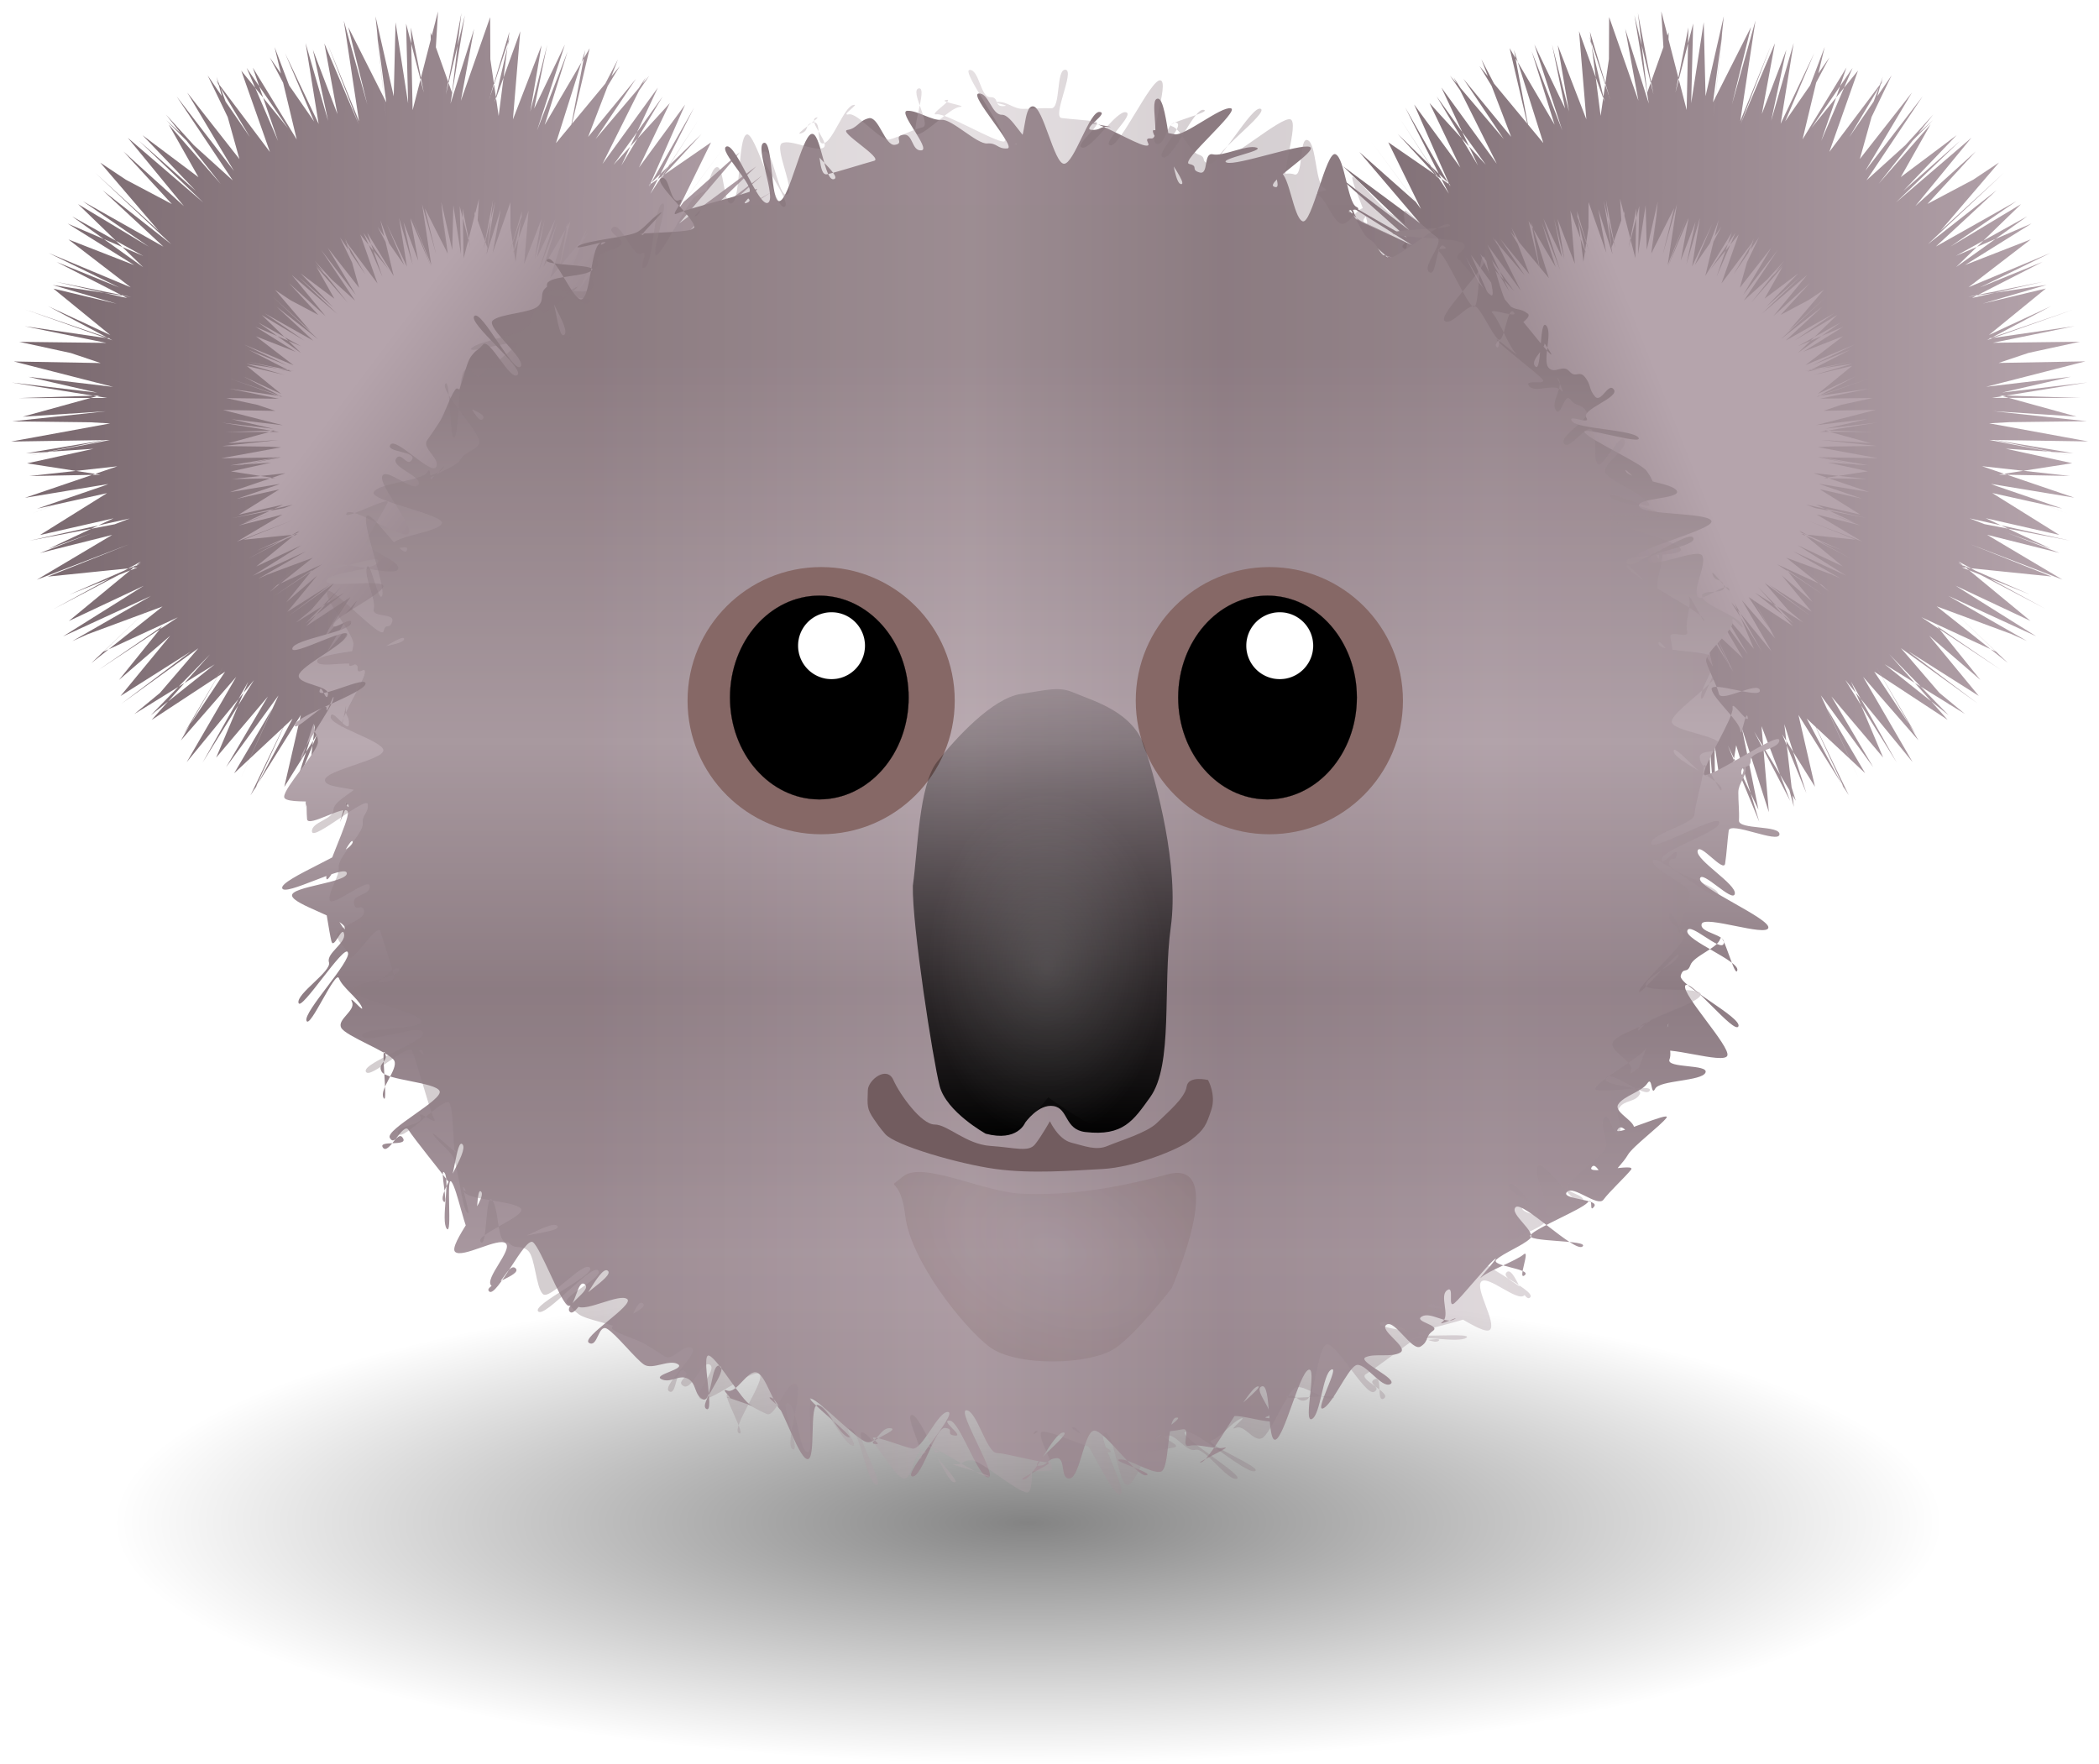 <svg xmlns="http://www.w3.org/2000/svg" viewBox="0 0 373.29 313.64"><defs><filter id="h" color-interpolation-filters="sRGB"><feGaussianBlur stdDeviation=".583"/></filter><filter id="d" color-interpolation-filters="sRGB"><feGaussianBlur stdDeviation=".583"/></filter><filter id="b" color-interpolation-filters="sRGB"><feGaussianBlur stdDeviation=".583"/></filter><filter id="l" color-interpolation-filters="sRGB"><feGaussianBlur stdDeviation=".563"/></filter><filter id="j" color-interpolation-filters="sRGB"><feGaussianBlur stdDeviation=".563"/></filter><filter id="n" color-interpolation-filters="sRGB"><feGaussianBlur stdDeviation=".577"/></filter><filter id="f" color-interpolation-filters="sRGB"><feGaussianBlur stdDeviation=".583"/></filter><linearGradient id="m" y2="-509.86" gradientUnits="userSpaceOnUse" x2="1808.4" gradientTransform="translate(-1935.5 287.65) scale(1.523)" y1="-448.93" x1="1809"><stop offset="0"/><stop offset="1" stop-opacity="0"/></linearGradient><linearGradient id="c" y2="115.57" gradientUnits="userSpaceOnUse" x2="350.61" y1="115.97" x1="452.57"><stop offset="0" stop-color="#b5a4ac"/><stop offset="1" stop-color="#79686e"/></linearGradient><linearGradient id="e" y2="139.6" gradientUnits="userSpaceOnUse" x2="432.81" y1="98.384" x1="377.1"><stop offset="0" stop-color="#b5a4ac"/><stop offset="1" stop-color="#79686e"/></linearGradient><linearGradient id="g" y2="111.9" gradientUnits="userSpaceOnUse" x2="450.64" y1="111.9" x1="351.34"><stop offset="0" stop-color="#b5a4ac"/><stop offset="1" stop-color="#79686e"/></linearGradient><linearGradient id="i" y2="132.84" gradientUnits="userSpaceOnUse" x2="446.68" y1="110.54" x1="388.98"><stop offset="0" stop-color="#b5a4ac"/><stop offset="1" stop-color="#79686e"/></linearGradient><linearGradient id="k" y2="112.01" gradientUnits="userSpaceOnUse" x2="456.34" y1="112.01" x1="346.7"><stop offset="0" stop-color="#8c7b81"/><stop offset=".203" stop-color="#8b7a80"/><stop offset=".462" stop-color="#b9aab1"/><stop offset=".628" stop-color="#8d7c83"/><stop offset=".804" stop-color="#a7969e" stop-opacity=".992"/><stop offset="1" stop-color="#96858c"/></linearGradient><radialGradient id="a" gradientUnits="userSpaceOnUse" cy="37.75" cx="-6" gradientTransform="matrix(1 0 0 .268 0 27.638)" r="14"><stop offset="0"/><stop offset="1" stop-opacity="0"/></radialGradient><radialGradient id="o" gradientUnits="userSpaceOnUse" cy="-344.22" cx="1312.5" gradientTransform="matrix(.376 -.786 1.229 .588 748.84 856.99)" r="27.008"><stop offset="0" stop-color="#998890" stop-opacity=".996"/><stop offset="1" stop-color="#654641"/></radialGradient><radialGradient id="p" gradientUnits="userSpaceOnUse" cy="-427.24" cx="818.52" gradientTransform="matrix(1 0 0 1.449 0 192.01)" r="21.17"><stop offset="0" stop-color="#fff"/><stop offset="1" stop-color="#fff" stop-opacity="0"/></radialGradient></defs><path d="M8 37.75c0 2.071-6.268 3.75-14 3.75s-14-1.679-14-3.75S-13.732 34-6 34s14 1.679 14 3.75z" transform="matrix(11.615 0 0 11.443 252.56 -161.25)" opacity=".485" fill-rule="evenodd" color="#000" fill="url(#a)"/><path d="M439.96 142.38l-8.907-4.36 7.083 7.278-7.159-7.816 5.85 6.503-6.983-4.081 6.462 5.447-7.797-6.15 6.428 9.08-6.865-6.599 7.948 6.97-9.74-7.839 7.457 7.598-5.688-5.459 4.38 7.96-7.802-7.717 7.195 9.023-6.872-7.295 5.617 6.933-7.1-7.363 5.806 8.16-6.31-8.56 4.117 8.804-4.712-8.588 4.28 8.765-6.76-5.707 6.075 8.108-6.688-7.519 6.286 6.292-5.486-5.998 2.012 7.121-2.454-7.426 2.89 10.346-4.276-9.167 3.442 8.834-5.592-10.602 3.191 9.314-4.174-7.1 2.33 7.96-2.883-8.847 2.615 9.726-4.94-9.327 1.995 10.233-3.123-9.32 1.472 11.084-2.868-9.544 2.53 9.668-3.747-9.452 1.842 9.81-3.005-12.173 3.808 12.575-2.806-9.485.973 7.217-4.236-8.644 2.616 11.535-3.551-12.093 2.918 10.206-1.516-9.452-1.56 9.844-.345-8.78-1.576 9.336-.809-8.893.067 7.632.526-9.5-.665 10.489-2.756-9.161.673 10.21.241-11.371-3.641 11.162 1.738-11.27-1.513 11.2.256-10.84-.724 9.304.115-9.135-1.255 8.861-1.367-8.71-2.8 9.49 3.804-9.457-3.698 7.93 1.996-10.054-3.257 10.375.89-10.65-3.464 9.244 4.344-8.552-5.027 8.542 2.91-9.51-2.677 10.27 1.154-10.242-2.669 8.548 2.923-7.29-3.963 6.494 1.998-8.894-6.089 9.946 4.748-10.092-4.296 9.469 4.64-8.872-7.072 6.762 4.617-8.01-3.824 8.658 4.573-10.285-6.342 8.888 5.058-8.747-6.256 7.56 3.882-9.397-5.521 10.003 6.215-10.203-8.138 10.154 5.991-10.557-6.696 7.869 5.075-9.018-4.718 8.203 4.99-7.69-8.886 5.97 7.07-8.126-7.183 7.552 7.746-6.311-9.734 6.162 8.212-6.93-6.376 5.819 5.913-7.035-9.348 6.896 8.442-6.502-8.506 5.513 6.004-7.455-6.191 5.466 5.23-6.635-7.73 5.41 9.628-6.526-8.997 4.254 6.482-6.328-7.956 7.738 8.623-7.008-9.78 3.707 9.937-4.5-11.078 5.08 9.516-5.586-10.637 5.003 9.764-6.267-9.068 4.365 8.72-7.36-10.502 5.847 10.544-5.648-8.71 3.903 8.26-3.374-10.86 1.136 9.827-3.997-11.147 4.38 9.118-5.546-8.754 2.246 10.873-4.276-12.157 2.749 10.67-2.1-8.357 3.111 7.882-3.783-8.903 2.07 8.12-5.186-8.477 1.926 8.706-3.053-9.417 3.689 9.34-3.691-10.084 1.705 11.18-3.897-10.65 1.206 8.617-.165-8.888-1.409 8.031-1.798-8.172.56 9.992-1.724-9.468 1.986 9.64-1.908-11.965.188 11.99-2.244-10.347-.592 8.617.46-10.1-.125 11.316-1.244-10.057.67 9.305-2.627-9.877.325 10.78-.018-11.548-1.908 10.347 1.253-8.326-1.957 10.257 1.244-12.014-3.147 10.501.195-7.526-2.584 8.687 2.407-11-2.447 10.515.129-9.885-2.061 10.408 1.543-10.292-3.606 10.512 3.804-7.774-4.219 7.526 3.574-6.889-5.751 7.65 1.869-7.74-2.316 9.513 1.483-9.1-1.878 8.608 2.016-8.55-4.48 7.614 3.176-8.553-4.27 9.916 4.242-7.537-5.925 7.95 3.171-8.047-5.137 9.149 4.007-8.608-4.89 8.597 6.278-7.878-7.803 8.552 5.262-7.975-5.619 9.75 5.622-7.355-6.979 8.301 6.672-9.191-8.822 7.68 7.181-7.075-8.452 8.746 5.964-7.083-4.628 6.998 3.791-5.85-6.503 7.308 6.76-6.786-8.456 9.14 8.016-7.772-7.637 6.868 6.197-6.45-6.892 6.762 5.189-3.606-6.533 6.294 7.368-6.624-8.59 7.07 7.945-7.038-7.246 8.056 7.457-6.8-10.404 6.94 9.224-5.647-9.69 6.31 8.23-2.776-10.175 3.21 8.913-4.28-9.095 5.123 7.646-4.113-7.04 6.524 8.866-3.465-10.058 5.644 7.116-4.991-7.452 3.795 9.035-3.05-9.072 5.31 8.887-2.679-11.436 3.19 8.598-3.768-7.31 5.359 7.921-3.514-8.452 4.063 8.751-1.579-10.007 2.727 9.632-1.837-8.786 2.961 7.946-1.58-8.745 4.16 10.014-3.713-9.829 3.747 9.452-1.843-12.46 2.848 10.396-2.306-9.592 4.602 9.324-1.132-8.665 1.097 10.58-1.274-12.577 2.207 9.898.22-9.161 1.52 10.039-.242-9.868 2.144 8.546-1.564-8.062.207 10.222 3.072-12.216-.686 11.764-.21-9.163 2.595 7.456 1.129-9.856-1.882 10.074 2.3-9.792-1.738 10.94 2.854-9.263-1.597 8.902 3.542-10.349.049 10.437-.547-8.885 1.53 10.672 1.296-10.412-2.463 8.417 2.518-7.835-1.836 8.121 3.096-8.77-.886 10.908 3.46-9.172-1.364 8.222 2.05-8.285-1.571 7.883 3.712-7.902-3.37 10.62 3.692-9.763-2.765 9.067 5.44-9.477-2.442 10.68 1.916-10.454-3.552 11.516 7.716-9.522-4.476 7.525 4.254-8.366-3.6 9.59 5.783-7.186-4.89 7.462 6.501-7.843-5.22 7.774 4.778-7.555-5.22 10.695 6.7-9.439-4.415 9.64 4.998-8.55-5.945 8.458 6.807-7.633-3.734 7.978 5.59-7.797-4.381 10.185 5.462-9.812-5.288 10.67 5.843-9.16-4.604 7.284 4.954-5.526-6.413 6.366 7.558-5.328-3.956 8.25 6.208-8.602-5.624 7.777 6.869-6.224-7.346 8.825 9.331-7.07-8.046 7.938 8.747-6.809-8.434 7.693 9.602-5.655-10.224 6.611 9.9-4.808-7.587 3.748 7.564-3.66-7.116 6.362 8.096-5.337-6.537 5.915 7.822-4.031-9.767 3.361 8.91-2.504-5.744 4.123 9.028-2.935-10.547 5.72 10.348-5.181-8.257 3.63 7.718-3.097-9.667 5.371 10.989-2.847-9.121 2.968 10.095-1.297-9.075 4.702 8.573-4.656-10.065 3.678 10.57-.767-10.253 2.97 11.435-2.2-10.493 3.785 10.853-3.907-11.243 3.659 11.79.36-11.55 1.604 12.455-1.222-10.73 1.38 10.648-1.206-11.438 1.941 11.707-.295-10.85 3.503 8.336-2.236-7.174 2.997 9.466-1.583-9.637 1.835 8.982-.116-9.008 1.842 10.508-1.012-11.92 3.15 10.26.84-11.154.3 9.896.605-9.466-1.727 11.222 1.211-9.145 1.13 9.91.868-10.187.122 9.805 2.54-10.099-.456 8.27.194-9.896 1.053 10.061 2.71-9.88-3.243 9.057 1.836-9.75-.154 10.622 2.091-11.307.103 11.03.585-11.09.592 10.148 2.31-9.9-1.665 10.028 4.147-10.79-3.573 10.881 4.35-9.835-4.893 9.1 5.187-10.085-2.011 7.208 3.2-7.771-1.643 8.713 2.996-9.919-4.83 10.355 7.2-10.769-4.116 9.228 4.711-10.329-3.911 8.61 5.148-8.757-4.345 7.876 6.886-8.392-6.536 7.814 7.553-7.215-6.815 7.963 6.825-10.705-5.698 9.793 7.165-8.285-5.781z" transform="matrix(1.47 0 0 1.437 -513.05 -85.33)" filter="url(#b)" fill="url(#c)"/><path d="M439.96 142.38l-8.907-4.36 7.083 7.278-7.159-7.816 5.85 6.503-6.983-4.081 6.462 5.447-7.797-6.15 6.428 9.08-6.865-6.599 7.948 6.97-9.74-7.839 7.457 7.598-5.688-5.459 4.38 7.96-7.802-7.717 7.195 9.023-6.872-7.295 5.617 6.933-7.1-7.363 5.806 8.16-6.31-8.56 4.117 8.804-4.712-8.588 4.28 8.765-6.76-5.707 6.075 8.108-6.688-7.519 6.286 6.292-5.486-5.998 2.012 7.121-2.454-7.426 2.89 10.346-4.276-9.167 3.442 8.834-5.592-10.602 3.191 9.314-4.174-7.1 2.33 7.96-2.883-8.847 2.615 9.726-4.94-9.327 1.995 10.233-3.123-9.32 1.472 11.084-2.868-9.544 2.53 9.668-3.747-9.452 1.842 9.81-3.005-12.173 3.808 12.575-2.806-9.485.973 7.217-4.236-8.644 2.616 11.535-3.551-12.093 2.918 10.206-1.516-9.452-1.56 9.844-.345-8.78-1.576 9.336-.809-8.893.067 7.632.526-9.5-.665 10.489-2.756-9.161.673 10.21.241-11.371-3.641 11.162 1.738-11.27-1.513 11.2.256-10.84-.724 9.304.115-9.135-1.255 8.861-1.367-8.71-2.8 9.49 3.804-9.457-3.698 7.93 1.996-10.054-3.257 10.375.89-10.65-3.464 9.244 4.344-8.552-5.027 8.542 2.91-9.51-2.677 10.27 1.154-10.242-2.669 8.548 2.923-7.29-3.963 6.494 1.998-8.894-6.089 9.946 4.748-10.092-4.296 9.469 4.64-8.872-7.072 6.762 4.617-8.01-3.824 8.658 4.573-10.285-6.342 8.888 5.058-8.747-6.256 7.56 3.882-9.397-5.521 10.003 6.215-10.203-8.138 10.154 5.991-10.557-6.696 7.869 5.075-9.018-4.718 8.203 4.99-7.69-8.886 5.97 7.07-8.126-7.183 7.552 7.746-6.311-9.734 6.162 8.212-6.93-6.376 5.819 5.913-7.035-9.348 6.896 8.442-6.502-8.506 5.513 6.004-7.455-6.191 5.466 5.23-6.635-7.73 5.41 9.628-6.526-8.997 4.254 6.482-6.328-7.956 7.738 8.623-7.008-9.78 3.707 9.937-4.5-11.078 5.08 9.516-5.586-10.637 5.003 9.764-6.267-9.068 4.365 8.72-7.36-10.502 5.847 10.544-5.648-8.71 3.903 8.26-3.374-10.86 1.136 9.827-3.997-11.147 4.38 9.118-5.546-8.754 2.246 10.873-4.276-12.157 2.749 10.67-2.1-8.357 3.111 7.882-3.783-8.903 2.07 8.12-5.186-8.477 1.926 8.706-3.053-9.417 3.689 9.34-3.691-10.084 1.705 11.18-3.897-10.65 1.206 8.617-.165-8.888-1.409 8.031-1.798-8.172.56 9.992-1.724-9.468 1.986 9.64-1.908-11.965.188 11.99-2.244-10.347-.592 8.617.46-10.1-.125 11.316-1.244-10.057.67 9.305-2.627-9.877.325 10.78-.018-11.548-1.908 10.347 1.253-8.326-1.957 10.257 1.244-12.014-3.147 10.501.195-7.526-2.584 8.687 2.407-11-2.447 10.515.129-9.885-2.061 10.408 1.543-10.292-3.606 10.512 3.804-7.774-4.219 7.526 3.574-6.889-5.751 7.65 1.869-7.74-2.316 9.513 1.483-9.1-1.878 8.608 2.016-8.55-4.48 7.614 3.176-8.553-4.27 9.916 4.242-7.537-5.925 7.95 3.171-8.047-5.137 9.149 4.007-8.608-4.89 8.597 6.278-7.878-7.803 8.552 5.262-7.975-5.619 9.75 5.622-7.355-6.979 8.301 6.672-9.191-8.822 7.68 7.181-7.075-8.452 8.746 5.964-7.083-4.628 6.998 3.791-5.85-6.503 7.308 6.76-6.786-8.456 9.14 8.016-7.772-7.637 6.868 6.197-6.45-6.892 6.762 5.189-3.606-6.533 6.294 7.368-6.624-8.59 7.07 7.945-7.038-7.246 8.056 7.457-6.8-10.404 6.94 9.224-5.647-9.69 6.31 8.23-2.776-10.175 3.21 8.913-4.28-9.095 5.123 7.646-4.113-7.04 6.524 8.866-3.465-10.058 5.644 7.116-4.991-7.452 3.795 9.035-3.05-9.072 5.31 8.887-2.679-11.436 3.19 8.598-3.768-7.31 5.359 7.921-3.514-8.452 4.063 8.751-1.579-10.007 2.727 9.632-1.837-8.786 2.961 7.946-1.58-8.745 4.16 10.014-3.713-9.829 3.747 9.452-1.843-12.46 2.848 10.396-2.306-9.592 4.602 9.324-1.132-8.665 1.097 10.58-1.274-12.577 2.207 9.898.22-9.161 1.52 10.039-.242-9.868 2.144 8.546-1.564-8.062.207 10.222 3.072-12.216-.686 11.764-.21-9.163 2.595 7.456 1.129-9.856-1.882 10.074 2.3-9.792-1.738 10.94 2.854-9.263-1.597 8.902 3.542-10.349.049 10.437-.547-8.885 1.53 10.672 1.296-10.412-2.463 8.417 2.518-7.835-1.836 8.121 3.096-8.77-.886 10.908 3.46-9.172-1.364 8.222 2.05-8.285-1.571 7.883 3.712-7.902-3.37 10.62 3.692-9.763-2.765 9.067 5.44-9.477-2.442 10.68 1.916-10.454-3.552 11.516 7.716-9.522-4.476 7.525 4.254-8.366-3.6 9.59 5.783-7.186-4.89 7.462 6.501-7.843-5.22 7.774 4.778-7.555-5.22 10.695 6.7-9.439-4.415 9.64 4.998-8.55-5.945 8.458 6.807-7.633-3.734 7.978 5.59-7.797-4.381 10.185 5.462-9.812-5.288 10.67 5.843-9.16-4.604 7.284 4.954-5.526-6.413 6.366 7.558-5.328-3.956 8.25 6.208-8.602-5.624 7.777 6.869-6.224-7.346 8.825 9.331-7.07-8.046 7.938 8.747-6.809-8.434 7.693 9.602-5.655-10.224 6.611 9.9-4.808-7.587 3.748 7.564-3.66-7.116 6.362 8.096-5.337-6.537 5.915 7.822-4.031-9.767 3.361 8.91-2.504-5.744 4.123 9.028-2.935-10.547 5.72 10.348-5.181-8.257 3.63 7.718-3.097-9.667 5.371 10.989-2.847-9.121 2.968 10.095-1.297-9.075 4.702 8.573-4.656-10.065 3.678 10.57-.767-10.253 2.97 11.435-2.2-10.493 3.785 10.853-3.907-11.243 3.659 11.79.36-11.55 1.604 12.455-1.222-10.73 1.38 10.648-1.206-11.438 1.941 11.707-.295-10.85 3.503 8.336-2.236-7.174 2.997 9.466-1.583-9.637 1.835 8.982-.116-9.008 1.842 10.508-1.012-11.92 3.15 10.26.84-11.154.3 9.896.605-9.466-1.727 11.222 1.211-9.145 1.13 9.91.868-10.187.122 9.805 2.54-10.099-.456 8.27.194-9.896 1.053 10.061 2.71-9.88-3.243 9.057 1.836-9.75-.154 10.622 2.091-11.307.103 11.03.585-11.09.592 10.148 2.31-9.9-1.665 10.028 4.147-10.79-3.573 10.881 4.35-9.835-4.893 9.1 5.187-10.085-2.011 7.208 3.2-7.771-1.643 8.713 2.996-9.919-4.83 10.355 7.2-10.769-4.116 9.228 4.711-10.329-3.911 8.61 5.148-8.757-4.345 7.876 6.886-8.392-6.536 7.814 7.553-7.215-6.815 7.963 6.825-10.705-5.698 9.793 7.165-8.285-5.781z" transform="matrix(.887 0 0 .867 -271.4 -17.36)" filter="url(#d)" fill="url(#e)"/><path d="M439.96 142.38l-8.907-4.36 7.083 7.278-7.159-7.816 5.85 6.503-6.983-4.081 6.462 5.447-7.797-6.15 6.428 9.08-6.865-6.599 7.948 6.97-9.74-7.839 7.457 7.598-5.688-5.459 4.38 7.96-7.802-7.717 7.195 9.023-6.872-7.295 5.617 6.933-7.1-7.363 5.806 8.16-6.31-8.56 4.117 8.804-4.712-8.588 4.28 8.765-6.76-5.707 6.075 8.108-6.688-7.519 6.286 6.292-5.486-5.998 2.012 7.121-2.454-7.426 2.89 10.346-4.276-9.167 3.442 8.834-5.592-10.602 3.191 9.314-4.174-7.1 2.33 7.96-2.883-8.847 2.615 9.726-4.94-9.327 1.995 10.233-3.123-9.32 1.472 11.084-2.868-9.544 2.53 9.668-3.747-9.452 1.842 9.81-3.005-12.173 3.808 12.575-2.806-9.485.973 7.217-4.236-8.644 2.616 11.535-3.551-12.093 2.918 10.206-1.516-9.452-1.56 9.844-.345-8.78-1.576 9.336-.809-8.893.067 7.632.526-9.5-.665 10.489-2.756-9.161.673 10.21.241-11.371-3.641 11.162 1.738-11.27-1.513 11.2.256-10.84-.724 9.304.115-9.135-1.255 8.861-1.367-8.71-2.8 9.49 3.804-9.457-3.698 7.93 1.996-10.054-3.257 10.375.89-10.65-3.464 9.244 4.344-8.552-5.027 8.542 2.91-9.51-2.677 10.27 1.154-10.242-2.669 8.548 2.923-7.29-3.963 6.494 1.998-8.894-6.089 9.946 4.748-10.092-4.296 9.469 4.64-8.872-7.072 6.762 4.617-8.01-3.824 8.658 4.573-10.285-6.342 8.888 5.058-8.747-6.256 7.56 3.882-9.397-5.521 10.003 6.215-10.203-8.138 10.154 5.991-10.557-6.696 7.869 5.075-9.018-4.718 8.203 4.99-7.69-8.886 5.97 7.07-8.126-7.183 7.552 7.746-6.311-9.734 6.162 8.212-6.93-6.376 5.819 5.913-7.035-9.348 6.896 8.442-6.502-8.506 5.513 6.004-7.455-6.191 5.466 5.23-6.635-7.73 5.41 9.628-6.526-8.997 4.254 6.482-6.328-7.956 7.738 8.623-7.008-9.78 3.707 9.937-4.5-11.078 5.08 9.516-5.586-10.637 5.003 9.764-6.267-9.068 4.365 8.72-7.36-10.502 5.847 10.544-5.648-8.71 3.903 8.26-3.374-10.86 1.136 9.827-3.997-11.147 4.38 9.118-5.546-8.754 2.246 10.873-4.276-12.157 2.749 10.67-2.1-8.357 3.111 7.882-3.783-8.903 2.07 8.12-5.186-8.477 1.926 8.706-3.053-9.417 3.689 9.34-3.691-10.084 1.705 11.18-3.897-10.65 1.206 8.617-.165-8.888-1.409 8.031-1.798-8.172.56 9.992-1.724-9.468 1.986 9.64-1.908-11.965.188 11.99-2.244-10.347-.592 8.617.46-10.1-.125 11.316-1.244-10.057.67 9.305-2.627-9.877.325 10.78-.018-11.548-1.908 10.347 1.253-8.326-1.957 10.257 1.244-12.014-3.147 10.501.195-7.526-2.584 8.687 2.407-11-2.447 10.515.129-9.885-2.061 10.408 1.543-10.292-3.606 10.512 3.804-7.774-4.219 7.526 3.574-6.889-5.751 7.65 1.869-7.74-2.316 9.513 1.483-9.1-1.878 8.608 2.016-8.55-4.48 7.614 3.176-8.553-4.27 9.916 4.242-7.537-5.925 7.95 3.171-8.047-5.137 9.149 4.007-8.608-4.89 8.597 6.278-7.878-7.803 8.552 5.262-7.975-5.619 9.75 5.622-7.355-6.979 8.301 6.672-9.191-8.822 7.68 7.181-7.075-8.452 8.746 5.964-7.083-4.628 6.998 3.791-5.85-6.503 7.308 6.76-6.786-8.456 9.14 8.016-7.772-7.637 6.868 6.197-6.45-6.892 6.762 5.189-3.606-6.533 6.294 7.368-6.624-8.59 7.07 7.945-7.038-7.246 8.056 7.457-6.8-10.404 6.94 9.224-5.647-9.69 6.31 8.23-2.776-10.175 3.21 8.913-4.28-9.095 5.123 7.646-4.113-7.04 6.524 8.866-3.465-10.058 5.644 7.116-4.991-7.452 3.795 9.035-3.05-9.072 5.31 8.887-2.679-11.436 3.19 8.598-3.768-7.31 5.359 7.921-3.514-8.452 4.063 8.751-1.579-10.007 2.727 9.632-1.837-8.786 2.961 7.946-1.58-8.745 4.16 10.014-3.713-9.829 3.747 9.452-1.843-12.46 2.848 10.396-2.306-9.592 4.602 9.324-1.132-8.665 1.097 10.58-1.274-12.577 2.207 9.898.22-9.161 1.52 10.039-.242-9.868 2.144 8.546-1.564-8.062.207 10.222 3.072-12.216-.686 11.764-.21-9.163 2.595 7.456 1.129-9.856-1.882 10.074 2.3-9.792-1.738 10.94 2.854-9.263-1.597 8.902 3.542-10.349.049 10.437-.547-8.885 1.53 10.672 1.296-10.412-2.463 8.417 2.518-7.835-1.836 8.121 3.096-8.77-.886 10.908 3.46-9.172-1.364 8.222 2.05-8.285-1.571 7.883 3.712-7.902-3.37 10.62 3.692-9.763-2.765 9.067 5.44-9.477-2.442 10.68 1.916-10.454-3.552 11.516 7.716-9.522-4.476 7.525 4.254-8.366-3.6 9.59 5.783-7.186-4.89 7.462 6.501-7.843-5.22 7.774 4.778-7.555-5.22 10.695 6.7-9.439-4.415 9.64 4.998-8.55-5.945 8.458 6.807-7.633-3.734 7.978 5.59-7.797-4.381 10.185 5.462-9.812-5.288 10.67 5.843-9.16-4.604 7.284 4.954-5.526-6.413 6.366 7.558-5.328-3.956 8.25 6.208-8.602-5.624 7.777 6.869-6.224-7.346 8.825 9.331-7.07-8.046 7.938 8.747-6.809-8.434 7.693 9.602-5.655-10.224 6.611 9.9-4.808-7.587 3.748 7.564-3.66-7.116 6.362 8.096-5.337-6.537 5.915 7.822-4.031-9.767 3.361 8.91-2.504-5.744 4.123 9.028-2.935-10.547 5.72 10.348-5.181-8.257 3.63 7.718-3.097-9.667 5.371 10.989-2.847-9.121 2.968 10.095-1.297-9.075 4.702 8.573-4.656-10.065 3.678 10.57-.767-10.253 2.97 11.435-2.2-10.493 3.785 10.853-3.907-11.243 3.659 11.79.36-11.55 1.604 12.455-1.222-10.73 1.38 10.648-1.206-11.438 1.941 11.707-.295-10.85 3.503 8.336-2.236-7.174 2.997 9.466-1.583-9.637 1.835 8.982-.116-9.008 1.842 10.508-1.012-11.92 3.15 10.26.84-11.154.3 9.896.605-9.466-1.727 11.222 1.211-9.145 1.13 9.91.868-10.187.122 9.805 2.54-10.099-.456 8.27.194-9.896 1.053 10.061 2.71-9.88-3.243 9.057 1.836-9.75-.154 10.622 2.091-11.307.103 11.03.585-11.09.592 10.148 2.31-9.9-1.665 10.028 4.147-10.79-3.573 10.881 4.35-9.835-4.893 9.1 5.187-10.085-2.011 7.208 3.2-7.771-1.643 8.713 2.996-9.919-4.83 10.355 7.2-10.769-4.116 9.228 4.711-10.329-3.911 8.61 5.148-8.757-4.345 7.876 6.886-8.392-6.536 7.814 7.553-7.215-6.815 7.963 6.825-10.705-5.698 9.793 7.165-8.285-5.781z" transform="matrix(-1.47 0 0 1.437 886.39 -85.35)" filter="url(#f)" fill="url(#g)"/><path d="M439.96 142.38l-8.907-4.36 7.083 7.278-7.159-7.816 5.85 6.503-6.983-4.081 6.462 5.447-7.797-6.15 6.428 9.08-6.865-6.599 7.948 6.97-9.74-7.839 7.457 7.598-5.688-5.459 4.38 7.96-7.802-7.717 7.195 9.023-6.872-7.295 5.617 6.933-7.1-7.363 5.806 8.16-6.31-8.56 4.117 8.804-4.712-8.588 4.28 8.765-6.76-5.707 6.075 8.108-6.688-7.519 6.286 6.292-5.486-5.998 2.012 7.121-2.454-7.426 2.89 10.346-4.276-9.167 3.442 8.834-5.592-10.602 3.191 9.314-4.174-7.1 2.33 7.96-2.883-8.847 2.615 9.726-4.94-9.327 1.995 10.233-3.123-9.32 1.472 11.084-2.868-9.544 2.53 9.668-3.747-9.452 1.842 9.81-3.005-12.173 3.808 12.575-2.806-9.485.973 7.217-4.236-8.644 2.616 11.535-3.551-12.093 2.918 10.206-1.516-9.452-1.56 9.844-.345-8.78-1.576 9.336-.809-8.893.067 7.632.526-9.5-.665 10.489-2.756-9.161.673 10.21.241-11.371-3.641 11.162 1.738-11.27-1.513 11.2.256-10.84-.724 9.304.115-9.135-1.255 8.861-1.367-8.71-2.8 9.49 3.804-9.457-3.698 7.93 1.996-10.054-3.257 10.375.89-10.65-3.464 9.244 4.344-8.552-5.027 8.542 2.91-9.51-2.677 10.27 1.154-10.242-2.669 8.548 2.923-7.29-3.963 6.494 1.998-8.894-6.089 9.946 4.748-10.092-4.296 9.469 4.64-8.872-7.072 6.762 4.617-8.01-3.824 8.658 4.573-10.285-6.342 8.888 5.058-8.747-6.256 7.56 3.882-9.397-5.521 10.003 6.215-10.203-8.138 10.154 5.991-10.557-6.696 7.869 5.075-9.018-4.718 8.203 4.99-7.69-8.886 5.97 7.07-8.126-7.183 7.552 7.746-6.311-9.734 6.162 8.212-6.93-6.376 5.819 5.913-7.035-9.348 6.896 8.442-6.502-8.506 5.513 6.004-7.455-6.191 5.466 5.23-6.635-7.73 5.41 9.628-6.526-8.997 4.254 6.482-6.328-7.956 7.738 8.623-7.008-9.78 3.707 9.937-4.5-11.078 5.08 9.516-5.586-10.637 5.003 9.764-6.267-9.068 4.365 8.72-7.36-10.502 5.847 10.544-5.648-8.71 3.903 8.26-3.374-10.86 1.136 9.827-3.997-11.147 4.38 9.118-5.546-8.754 2.246 10.873-4.276-12.157 2.749 10.67-2.1-8.357 3.111 7.882-3.783-8.903 2.07 8.12-5.186-8.477 1.926 8.706-3.053-9.417 3.689 9.34-3.691-10.084 1.705 11.18-3.897-10.65 1.206 8.617-.165-8.888-1.409 8.031-1.798-8.172.56 9.992-1.724-9.468 1.986 9.64-1.908-11.965.188 11.99-2.244-10.347-.592 8.617.46-10.1-.125 11.316-1.244-10.057.67 9.305-2.627-9.877.325 10.78-.018-11.548-1.908 10.347 1.253-8.326-1.957 10.257 1.244-12.014-3.147 10.501.195-7.526-2.584 8.687 2.407-11-2.447 10.515.129-9.885-2.061 10.408 1.543-10.292-3.606 10.512 3.804-7.774-4.219 7.526 3.574-6.889-5.751 7.65 1.869-7.74-2.316 9.513 1.483-9.1-1.878 8.608 2.016-8.55-4.48 7.614 3.176-8.553-4.27 9.916 4.242-7.537-5.925 7.95 3.171-8.047-5.137 9.149 4.007-8.608-4.89 8.597 6.278-7.878-7.803 8.552 5.262-7.975-5.619 9.75 5.622-7.355-6.979 8.301 6.672-9.191-8.822 7.68 7.181-7.075-8.452 8.746 5.964-7.083-4.628 6.998 3.791-5.85-6.503 7.308 6.76-6.786-8.456 9.14 8.016-7.772-7.637 6.868 6.197-6.45-6.892 6.762 5.189-3.606-6.533 6.294 7.368-6.624-8.59 7.07 7.945-7.038-7.246 8.056 7.457-6.8-10.404 6.94 9.224-5.647-9.69 6.31 8.23-2.776-10.175 3.21 8.913-4.28-9.095 5.123 7.646-4.113-7.04 6.524 8.866-3.465-10.058 5.644 7.116-4.991-7.452 3.795 9.035-3.05-9.072 5.31 8.887-2.679-11.436 3.19 8.598-3.768-7.31 5.359 7.921-3.514-8.452 4.063 8.751-1.579-10.007 2.727 9.632-1.837-8.786 2.961 7.946-1.58-8.745 4.16 10.014-3.713-9.829 3.747 9.452-1.843-12.46 2.848 10.396-2.306-9.592 4.602 9.324-1.132-8.665 1.097 10.58-1.274-12.577 2.207 9.898.22-9.161 1.52 10.039-.242-9.868 2.144 8.546-1.564-8.062.207 10.222 3.072-12.216-.686 11.764-.21-9.163 2.595 7.456 1.129-9.856-1.882 10.074 2.3-9.792-1.738 10.94 2.854-9.263-1.597 8.902 3.542-10.349.049 10.437-.547-8.885 1.53 10.672 1.296-10.412-2.463 8.417 2.518-7.835-1.836 8.121 3.096-8.77-.886 10.908 3.46-9.172-1.364 8.222 2.05-8.285-1.571 7.883 3.712-7.902-3.37 10.62 3.692-9.763-2.765 9.067 5.44-9.477-2.442 10.68 1.916-10.454-3.552 11.516 7.716-9.522-4.476 7.525 4.254-8.366-3.6 9.59 5.783-7.186-4.89 7.462 6.501-7.843-5.22 7.774 4.778-7.555-5.22 10.695 6.7-9.439-4.415 9.64 4.998-8.55-5.945 8.458 6.807-7.633-3.734 7.978 5.59-7.797-4.381 10.185 5.462-9.812-5.288 10.67 5.843-9.16-4.604 7.284 4.954-5.526-6.413 6.366 7.558-5.328-3.956 8.25 6.208-8.602-5.624 7.777 6.869-6.224-7.346 8.825 9.331-7.07-8.046 7.938 8.747-6.809-8.434 7.693 9.602-5.655-10.224 6.611 9.9-4.808-7.587 3.748 7.564-3.66-7.116 6.362 8.096-5.337-6.537 5.915 7.822-4.031-9.767 3.361 8.91-2.504-5.744 4.123 9.028-2.935-10.547 5.72 10.348-5.181-8.257 3.63 7.718-3.097-9.667 5.371 10.989-2.847-9.121 2.968 10.095-1.297-9.075 4.702 8.573-4.656-10.065 3.678 10.57-.767-10.253 2.97 11.435-2.2-10.493 3.785 10.853-3.907-11.243 3.659 11.79.36-11.55 1.604 12.455-1.222-10.73 1.38 10.648-1.206-11.438 1.941 11.707-.295-10.85 3.503 8.336-2.236-7.174 2.997 9.466-1.583-9.637 1.835 8.982-.116-9.008 1.842 10.508-1.012-11.92 3.15 10.26.84-11.154.3 9.896.605-9.466-1.727 11.222 1.211-9.145 1.13 9.91.868-10.187.122 9.805 2.54-10.099-.456 8.27.194-9.896 1.053 10.061 2.71-9.88-3.243 9.057 1.836-9.75-.154 10.622 2.091-11.307.103 11.03.585-11.09.592 10.148 2.31-9.9-1.665 10.028 4.147-10.79-3.573 10.881 4.35-9.835-4.893 9.1 5.187-10.085-2.011 7.208 3.2-7.771-1.643 8.713 2.996-9.919-4.83 10.355 7.2-10.769-4.116 9.228 4.711-10.329-3.911 8.61 5.148-8.757-4.345 7.876 6.886-8.392-6.536 7.814 7.553-7.215-6.815 7.963 6.825-10.705-5.698 9.793 7.165-8.285-5.781z" transform="matrix(-.887 0 0 .867 644.69 -17.38)" filter="url(#h)" fill="url(#i)"/><path d="M436.23 140.51c-.432.561 3.513 2.058 3.043 2.574-.47.515-1.576-1.537-2.037-1.01-.46.528 1.984.672 1.533 1.205-.45.534-4.17 1.815-4.628 2.348-.459.533 4.094 2.492 3.624 2.998-.47.505-1.18-2.29-1.702-1.81-.523.481 1.778 1.165 1.272 1.667-.505.503-2.625-1.48-3.11-.99-.486.489 1.131 2.99.62 3.473-.512.483-3.889-2.222-4.419-1.789-.53.433 3.972.18 3.444.649-.528.468-3.582.98-4.168 1.385-.586.405 4.024-.082 3.441.33-.583.41-3.509-.243-4.1.147-.59.391 2.638-.321 2.074.084-.563.404-3.609-1.753-4.166-1.32-.557.432 3.244.62 2.683 1.013-.562.394-3.145 2.341-3.76 2.698-.614.356 1.906 1.354 1.315 1.745-.592.391-.064-1.689-.676-1.383-.611.307.573.596-.05.916-.623.32-2.806-3.705-3.45-3.41-.643.295-.795 3.646-1.415 3.968-.62.323-.751-.523-1.39-.221-.64.301 3.951-.243 3.32.089-.632.332-2.14-1.037-2.75-.728-.612.31-1.796 3.34-2.416 3.635-.62.295-1.255-1.023-1.906-.74-.65.282 1-.94.353-.66-.646.28-1.42 1.324-2.084 1.553-.664.23 3.777 1.996 3.126 2.224-.652.227-4.372-3.086-5.035-2.843-.663.243 4.398 3.222 3.723 3.388-.676.166-2.324-2.286-2.988-2.086-.663.2-1.396-1.163-2.084-1.037-.687.126 1.215.71.53.87-.685.159-2.523.39-3.21.548-.685.158 2.945-1.578 2.24-1.481-.704.096-1.688 3.513-2.37 3.63-.683.116-.967-3.843-1.669-3.753-.702.09 1.781 4.31 1.105 4.43-.676.12-2.68-4.889-3.38-4.835-.702.054 3.35 1.725 2.655 1.808-.696.082-4.176-1.55-4.857-1.479-.68.072 1.191 2.754.508 2.8-.683.046-.567.006-1.25.054-.682.047-1.368-1.557-2.078-1.576-.71-.019 3.061-1.328 2.359-1.33-.702-.002.045 4.42-.667 4.422s-3.325-2.315-4.035-2.316c-.71 0-.564.344-1.261.276-.697-.068 3.188.922 2.485.897-.702-.025-3.694-2.115-4.393-2.23-.7-.113 1.393.52.7.468-.694-.052 1.889 2.265 1.209 2.173s-2.328-4.727-3.012-4.845c-.685-.118 1.2 3.279.518 3.153-.683-.127.971-.45.275-.58-.696-.13-.74 2.124-1.432 2-.692-.124-2.266-3.173-2.963-3.32-.697-.145 1.67 3.893.988 3.764-.681-.13-1.16-3.794-1.835-4.015-.676-.221.703 1.423.055 1.184-.648-.238-2.096-3.16-2.746-3.4-.651-.24.164 4.133-.477 3.885-.64-.248-.702-3.345-1.382-3.54-.68-.194.996 3.584.347 3.333-.649-.25.871-4.388.222-4.684-.648-.296-1.453 2.417-2.093 2.15-.64-.269-2.153-1.133-2.781-1.431-.629-.298 1.392 3.133.761 2.808-.631-.325 2.072-3.956 1.457-4.271-.615-.316-3.592 2.119-4.214 1.812-.623-.306 1.253-2.128.656-2.472-.598-.343-1.291 1.891-1.91 1.536-.62-.355.673-.753.055-1.1-.619-.348-.529 1.863-1.099 1.478s2.262-2.785 1.656-3.121c-.606-.336-1.393 1.001-1.98.608-.588-.394-.762-.493-1.348-.85s-1.8-.683-2.389-1.086c-.588-.403 2.723-1.437 2.18-1.88-.544-.441-1.042 2.258-1.613 1.862-.57-.395-2.471-.67-3.027-1.076-.555-.407-.31-.37-.842-.802-.533-.433 2.738-1.873 2.235-2.362-.503-.489-3.834 3.444-4.332 2.959-.498-.486 4.239-2.68 3.732-3.158-.507-.479-2.896 2.39-3.4 1.901-.504-.487-.55-2.629-1.06-3.112-.51-.483-.907-.045-1.385-.563-.477-.517 3.973-.74 3.494-1.231-.48-.491-3.381 1.623-3.874 1.108-.492-.515-.391-2.477-.86-2.99-.47-.515-.332 3.564-.808 3.048-.477-.516 3.349-1.872 2.908-2.414-.44-.541-3.587-.608-4.045-1.135-.458-.527.317.226-.055-.36-.372-.584.614 2.32.2 1.772-.415-.547-.648-3.516-1.057-4.09-.41-.575-.995-.935-1.378-1.512-.384-.577 2.007 1.756 1.602 1.173s.505 2.027.152 1.436c-.354-.59-.228-4.285-.58-4.88-.353-.597-3.357 2.803-3.705 2.212-.348-.59 1.915-.597 1.604-1.226-.31-.63 1.312.75.976.126-.336-.624-1.405-4.72-1.754-5.341-.35-.622 1.245 1.212.972.574-.273-.639-.458.504-.75-.124-.293-.628-3.148 2.15-3.399 1.505-.25-.644 4.414-2.167 4.15-2.823-.264-.656-4.197.916-4.416.267-.218-.65 4.51-.437 4.28-1.096-.232-.659-4.668-1.504-4.928-2.155-.26-.65 3.509-.887 3.32-1.55-.187-.664-2.414 2.136-2.564 1.467-.15-.67 2.36-.323 2.202-1.005-.158-.682-.79-2.527-.986-3.212-.196-.686-2.157 2.499-2.274 1.818-.116-.68-.682-.772-.86-1.456-.18-.684 2.067-1.113 1.956-1.796-.112-.682-.597.134-.738-.56-.141-.696 1.214-.566 1.144-1.255-.07-.689-2.87 1.665-2.91.97-.04-.694.741-1.676.666-2.36-.075-.685 1.792-2.415 1.737-3.115-.056-.701.415-.688.366-1.382-.049-.693-3.959 2.666-4.038 1.966-.078-.7 1.572-.881 1.56-1.59-.01-.708 2.027-1.465 2.03-2.157.001-.691.189 1.865.15 1.17-.04-.695-2.83-.44-2.799-1.148.031-.708 4.23-1.444 4.223-2.132-.007-.69-3.88-1.738-3.811-2.431.068-.693 1.266 1.241 1.317.557.05-.684-.287-.519-.217-1.211.07-.693-.363 1.985-.322 1.28.041-.707 1.553-3.048 1.685-3.722.133-.673-.58.268-.512-.44.068-.706-3.016.199-2.927-.484.088-.683 6.179-.87 6.286-1.556.107-.687-4.105 2.52-3.976 1.821.129-.698.187-.713.312-1.404.125-.692-2.061-3.156-1.913-3.836.148-.68 3.932 3.536 4.093 2.852.161-.684.427-.058.627-.712.2-.654-1.503-.228-1.333-.915.17-.686-.725-2.302-.5-2.979.224-.676.855 2.693 1.105 2.03.25-.664-1.414-5.033-1.152-5.687.262-.655 2.645 3.099 2.926 2.453.282-.646-1.321.25-1.092-.407.229-.657 3.323-.915 3.633-1.544.31-.63-5.218-1.63-4.93-2.264.289-.635 3.538-.828 3.871-1.427.334-.598.099.991.445.398.347-.593-1.536 1.052-1.21.437.326-.615 1.543-.563 1.923-1.159.38-.596-1.273 1.439-.896.856.377-.583 1.783-.86 2.143-1.457.36-.597.96-.546 1.342-1.127.382-.58-2.815-3.72-2.44-4.32.376-.6.316 4.432.673 3.835.356-.597.258-4.227.689-4.769.43-.542.857.818 1.26.252.401-.565-.958 1.055-.546.499.412-.556 2.662-2.094 3.104-2.652.442-.559-3.766.78-3.279.262.488-.517 3.534-.946 4.004-1.484.47-.538.184-.772.638-1.318s1.947 2.63 2.458 2.135c.51-.496-4.353.21-3.856-.268.498-.478 3.855-2.893 4.34-3.387.486-.494-1.548.95-1.041.456.507-.493 1.469 1.01 1.988.544.519-.466-3.517-.255-3.018-.736.499-.48 2.564.262 3.099-.165.535-.428-.279-.982.273-1.431.552-.45-.119-.67.45-1.088.57-.417.855-.234 1.4-.664.545-.43-1.098-.926-.5-1.304.598-.378 1.453 2.261 2.055 1.892.602-.369-.312 1.346.268.984.58-.362.617-4.208 1.216-4.563.599-.355-.94 4.095-.375 3.688.566-.407 2.24-3.868 2.82-4.245.58-.377.294-.171.91-.486s-.807 1.272-.184.953c.622-.32-1.287 1.29-.68.95.607-.338.804-3.173 1.415-3.484.612-.31.506 2.872 1.155 2.575.65-.298.42-4.647 1.049-4.943s2.124 5.49 2.746 5.204c.622-.286-2.14-3.722-1.483-3.971.657-.249 1.02 3.308 1.67 3.093.651-.214-.983-3.428-.353-3.71.63-.28 2.257.59 2.928.36.672-.23-1.126-1.948-.483-2.189.643-.241-1.742 1.346-1.085 1.131.657-.214.193-.631.878-.78.685-.15.134 1.686.79 1.488s1.424-2.545 2.079-2.742c.654-.196-.972.801-.294.664.678-.138 2.3 1.984 2.973 1.804.673-.18 1.698-.724 2.365-.872.668-.147-.966-2.69-.266-2.802.7-.114-.754 3.434-.059 3.303.695-.131 2.33-1.92 3.024-1.97.694-.052-1.662-.383-.988-.503.673-.12-1.369 1.14-.689 1.036.68-.105 4.17 1.987 4.857 1.962.686-.026-3.172-5.138-2.475-5.16.697-.021.793 1.986 1.485 1.964.692-.023.243.68.955.645.713-.035-1.086-.283-.387-.303.7-.019 1.102.497 1.786.501.684.005 1.37-.076 2.068-.044.697.032.328-2.83 1.026-2.776.698.053-.989 3.388-.283 3.479.705.091 1.731.142 2.43.247.7.105-1.619 1.763-.934 1.885.684.122 2.454-2.685 3.155-2.55.7.134-1.816 2.271-1.117 2.386.698.115 2.93-4.81 3.615-4.685.685.124-.95 4.398-.28 4.57.67.173.744-1.69 1.433-1.516.688.174-1.627 2.345-.936 2.5.691.155 2.22-3.583 2.91-3.427.69.156-2.974.988-2.298 1.179.676.19 1.24 1.807 1.916 2.036.676.23.098.48.775.663.677.185 3.083-4.216 3.727-3.954.644.262-3.643 3.398-2.99 3.646.651.248 4.467-3.106 5.144-2.886.677.22-.853 4.394-.223 4.684.631.29-2.69-.867-2.04-.616.649.25 1.878-.348 2.546-.103.668.246.33-2.73.97-2.465.64.264.545 3.142 1.18 3.445.636.302-.996.177-.39.54s.926 1.644 1.547 1.994c.621.35 1.296-1.39 1.91-1.051.614.338-.656.732-.055 1.1.601.369-1.437-3.744-.868-3.354.568.39 2.096 2.302 2.713 2.637.616.335 1.135.895 1.744 1.261.61.366-1.42.874-.814 1.235.606.361-.377-3.123.182-2.701.559.422 1.602 1.476 2.19 1.88.587.403-1.105 2.078-.555 2.514.551.436.504-2.265 1.065-1.873.56.392-.816-.002-.285.462.531.464 1.82 3.456 2.37 3.894.549.439.352-4.07.85-3.56s-3.389 4.12-2.888 4.586c.5.467 1.813-1.478 2.32-.978.507.5 1.049 1.803 1.531 2.292.482.489.682-2.47 1.15-1.937.467.532-1.988-.424-1.523.083.466.507 1.187 2.384 1.667 2.877.48.492-1.766-1.417-1.306-.888.459.529 2.74 2.224 3.215 2.74.474.516-1.36-.036-.946.51.414.546 1.854-.231 2.313.309.46.54-.555-1.374-.176-.796.38.578-.584 1.622-.204 2.22.38.597.63-1.326 1.057-.762.427.564.75.25 1.147.84.398.588-1.991 1.762-1.607 2.334.385.573 1.664-1.537 2.05-.945.388.592.038 1.756.346 2.38.308.625 1.611-2.305 1.978-1.694.366.61-1.724 1.79-1.374 2.382.35.592 2.878 1.6 3.158 2.226.28.627-3.192-1.171-2.85-.56.341.61 3.323.72 3.637 1.335.313.616-3.899-.395-3.623.23.275.627 4.831 1.623 5.129 2.24.297.617-4.157.29-3.914.954.243.665 2.005-1.039 2.217-.38.212.66.07-1.33.321-.666.253.663-.507 2.465-.324 3.134.183.67-2.38-2.471-2.202-1.781.178.69 5.385 3.173 5.574 3.84.19.667-1.226-2.253-1.074-1.572.153.68-.305 1.715-.14 2.388.164.672-1.363-.197-1.21.496.155.693.053.484.21 1.158.158.674-1.168-1.426-1.069-.742.099.683 3.868.397 3.984 1.082.116.686-.968 2.095-.909 2.787.06.692 1.04-2.493 1.165-1.82.124.673-3.405 2.91-3.285 3.588.12.678 3.42.953 3.515 1.651.096.698-1.568.23-1.49.935.08.705.546.512.561 1.21.015.7-2.503-2.395-2.448-1.692.055.702 3.413 2.026 3.46 2.71.046.683-1.256-2.325-1.274-1.617-.017.71-.645 2.773-.683 3.464-.038.69-3.095 1.358-3.139 2.07-.043.712 4.93-2.2 4.934-1.492.004.708-4.14 1.946-4.176 2.645-.036.7 1.179-1.054 1.104-.359-.074.695-.486-.028-.56.669-.075.696 3.689 1.577 3.566 2.257-.122.68-4.64-3.156-4.74-2.466-.099.69 2.844 1.774 2.688 2.46-.156.686-.66 1.786-.794 2.486-.136.7.587-.61.45.092-.135.701-1.036-1.79-1.151-1.099-.115.691 1.16.938 1.021 1.627-.139.69-2.993 3.174-3.206 3.832-.212.659 3.05-3.232 2.855-2.57-.196.66-2.178 1.403-2.38 2.074-.201.671 4.172.106 3.979.77-.194.665-4.292 1.776-4.516 2.44-.224.664 1.345-1.478 1.08-.836-.266.642-2.64 1.165-2.922 1.81-.281.644 1.578 1.409 1.324 2.046-.255.637.789-.625.5.011-.288.636.857-2.239.56-1.621-.296.617-3.349 2.227-3.63 2.853-.282.626 4.26-.408 3.92.192-.341.6-2.821-1.532-3.16-.92-.338.61 2.754.542 2.447 1.158-.308.616-1.145.412-1.506 1.02-.362.609.356 1.196.028 1.827-.328.631-.74-1.711-1.111-1.12-.372.593.445 1.733.037 2.311-.408.578-2.28 1.945-2.639 2.544-.36.6 1.426.63 1.042 1.227-.383.597-2.8-3.153-3.226-2.612-.426.541.942 2.8.545 3.387-.397.586-2.2-2.614-2.633-2.053z" transform="matrix(0 2.418 -2.595 0 472.69 -828.83)" filter="url(#j)" fill="url(#k)"/><path d="M436.23 140.51c-.432.561 3.513 2.058 3.043 2.574-.47.515-1.576-1.537-2.037-1.01-.46.528 1.984.672 1.533 1.205-.45.534-4.17 1.815-4.628 2.348-.459.533 4.094 2.492 3.624 2.998-.47.505-1.18-2.29-1.702-1.81-.523.481 1.778 1.165 1.272 1.667-.505.503-2.625-1.48-3.11-.99-.486.489 1.131 2.99.62 3.473-.512.483-3.889-2.222-4.419-1.789-.53.433 3.972.18 3.444.649-.528.468-3.582.98-4.168 1.385-.586.405 4.024-.082 3.441.33-.583.41-3.509-.243-4.1.147-.59.391 2.638-.321 2.074.084-.563.404-3.609-1.753-4.166-1.32-.557.432 3.244.62 2.683 1.013-.562.394-3.145 2.341-3.76 2.698-.614.356 1.906 1.354 1.315 1.745-.592.391-.064-1.689-.676-1.383-.611.307.573.596-.05.916-.623.32-2.806-3.705-3.45-3.41-.643.295-.795 3.646-1.415 3.968-.62.323-.751-.523-1.39-.221-.64.301 3.951-.243 3.32.089-.632.332-2.14-1.037-2.75-.728-.612.31-1.796 3.34-2.416 3.635-.62.295-1.255-1.023-1.906-.74-.65.282 1-.94.353-.66-.646.28-1.42 1.324-2.084 1.553-.664.23 3.777 1.996 3.126 2.224-.652.227-4.372-3.086-5.035-2.843-.663.243 4.398 3.222 3.723 3.388-.676.166-2.324-2.286-2.988-2.086-.663.2-1.396-1.163-2.084-1.037-.687.126 1.215.71.53.87-.685.159-2.523.39-3.21.548-.685.158 2.945-1.578 2.24-1.481-.704.096-1.688 3.513-2.37 3.63-.683.116-.967-3.843-1.669-3.753-.702.09 1.781 4.31 1.105 4.43-.676.12-2.68-4.889-3.38-4.835-.702.054 3.35 1.725 2.655 1.808-.696.082-4.176-1.55-4.857-1.479-.68.072 1.191 2.754.508 2.8-.683.046-.567.006-1.25.054-.682.047-1.368-1.557-2.078-1.576-.71-.019 3.061-1.328 2.359-1.33-.702-.002.045 4.42-.667 4.422s-3.325-2.315-4.035-2.316c-.71 0-.564.344-1.261.276-.697-.068 3.188.922 2.485.897-.702-.025-3.694-2.115-4.393-2.23-.7-.113 1.393.52.7.468-.694-.052 1.889 2.265 1.209 2.173s-2.328-4.727-3.012-4.845c-.685-.118 1.2 3.279.518 3.153-.683-.127.971-.45.275-.58-.696-.13-.74 2.124-1.432 2-.692-.124-2.266-3.173-2.963-3.32-.697-.145 1.67 3.893.988 3.764-.681-.13-1.16-3.794-1.835-4.015-.676-.221.703 1.423.055 1.184-.648-.238-2.096-3.16-2.746-3.4-.651-.24.164 4.133-.477 3.885-.64-.248-.702-3.345-1.382-3.54-.68-.194.996 3.584.347 3.333-.649-.25.871-4.388.222-4.684-.648-.296-1.453 2.417-2.093 2.15-.64-.269-2.153-1.133-2.781-1.431-.629-.298 1.392 3.133.761 2.808-.631-.325 2.072-3.956 1.457-4.271-.615-.316-3.592 2.119-4.214 1.812-.623-.306 1.253-2.128.656-2.472-.598-.343-1.291 1.891-1.91 1.536-.62-.355.673-.753.055-1.1-.619-.348-.529 1.863-1.099 1.478s2.262-2.785 1.656-3.121c-.606-.336-1.393 1.001-1.98.608-.588-.394-.762-.493-1.348-.85s-1.8-.683-2.389-1.086c-.588-.403 2.723-1.437 2.18-1.88-.544-.441-1.042 2.258-1.613 1.862-.57-.395-2.471-.67-3.027-1.076-.555-.407-.31-.37-.842-.802-.533-.433 2.738-1.873 2.235-2.362-.503-.489-3.834 3.444-4.332 2.959-.498-.486 4.239-2.68 3.732-3.158-.507-.479-2.896 2.39-3.4 1.901-.504-.487-.55-2.629-1.06-3.112-.51-.483-.907-.045-1.385-.563-.477-.517 3.973-.74 3.494-1.231-.48-.491-3.381 1.623-3.874 1.108-.492-.515-.391-2.477-.86-2.99-.47-.515-.332 3.564-.808 3.048-.477-.516 3.349-1.872 2.908-2.414-.44-.541-3.587-.608-4.045-1.135-.458-.527.317.226-.055-.36-.372-.584.614 2.32.2 1.772-.415-.547-.648-3.516-1.057-4.09-.41-.575-.995-.935-1.378-1.512-.384-.577 2.007 1.756 1.602 1.173s.505 2.027.152 1.436c-.354-.59-.228-4.285-.58-4.88-.353-.597-3.357 2.803-3.705 2.212-.348-.59 1.915-.597 1.604-1.226-.31-.63 1.312.75.976.126-.336-.624-1.405-4.72-1.754-5.341-.35-.622 1.245 1.212.972.574-.273-.639-.458.504-.75-.124-.293-.628-3.148 2.15-3.399 1.505-.25-.644 4.414-2.167 4.15-2.823-.264-.656-4.197.916-4.416.267-.218-.65 4.51-.437 4.28-1.096-.232-.659-4.668-1.504-4.928-2.155-.26-.65 3.509-.887 3.32-1.55-.187-.664-2.414 2.136-2.564 1.467-.15-.67 2.36-.323 2.202-1.005-.158-.682-.79-2.527-.986-3.212-.196-.686-2.157 2.499-2.274 1.818-.116-.68-.682-.772-.86-1.456-.18-.684 2.067-1.113 1.956-1.796-.112-.682-.597.134-.738-.56-.141-.696 1.214-.566 1.144-1.255-.07-.689-2.87 1.665-2.91.97-.04-.694.741-1.676.666-2.36-.075-.685 1.792-2.415 1.737-3.115-.056-.701.415-.688.366-1.382-.049-.693-3.959 2.666-4.038 1.966-.078-.7 1.572-.881 1.56-1.59-.01-.708 2.027-1.465 2.03-2.157.001-.691.189 1.865.15 1.17-.04-.695-2.83-.44-2.799-1.148.031-.708 4.23-1.444 4.223-2.132-.007-.69-3.88-1.738-3.811-2.431.068-.693 1.266 1.241 1.317.557.05-.684-.287-.519-.217-1.211.07-.693-.363 1.985-.322 1.28.041-.707 1.553-3.048 1.685-3.722.133-.673-.58.268-.512-.44.068-.706-3.016.199-2.927-.484.088-.683 6.179-.87 6.286-1.556.107-.687-4.105 2.52-3.976 1.821.129-.698.187-.713.312-1.404.125-.692-2.061-3.156-1.913-3.836.148-.68 3.932 3.536 4.093 2.852.161-.684.427-.058.627-.712.2-.654-1.503-.228-1.333-.915.17-.686-.725-2.302-.5-2.979.224-.676.855 2.693 1.105 2.03.25-.664-1.414-5.033-1.152-5.687.262-.655 2.645 3.099 2.926 2.453.282-.646-1.321.25-1.092-.407.229-.657 3.323-.915 3.633-1.544.31-.63-5.218-1.63-4.93-2.264.289-.635 3.538-.828 3.871-1.427.334-.598.099.991.445.398.347-.593-1.536 1.052-1.21.437.326-.615 1.543-.563 1.923-1.159.38-.596-1.273 1.439-.896.856.377-.583 1.783-.86 2.143-1.457.36-.597.96-.546 1.342-1.127.382-.58-2.815-3.72-2.44-4.32.376-.6.316 4.432.673 3.835.356-.597.258-4.227.689-4.769.43-.542.857.818 1.26.252.401-.565-.958 1.055-.546.499.412-.556 2.662-2.094 3.104-2.652.442-.559-3.766.78-3.279.262.488-.517 3.534-.946 4.004-1.484.47-.538.184-.772.638-1.318s1.947 2.63 2.458 2.135c.51-.496-4.353.21-3.856-.268.498-.478 3.855-2.893 4.34-3.387.486-.494-1.548.95-1.041.456.507-.493 1.469 1.01 1.988.544.519-.466-3.517-.255-3.018-.736.499-.48 2.564.262 3.099-.165.535-.428-.279-.982.273-1.431.552-.45-.119-.67.45-1.088.57-.417.855-.234 1.4-.664.545-.43-1.098-.926-.5-1.304.598-.378 1.453 2.261 2.055 1.892.602-.369-.312 1.346.268.984.58-.362.617-4.208 1.216-4.563.599-.355-.94 4.095-.375 3.688.566-.407 2.24-3.868 2.82-4.245.58-.377.294-.171.91-.486s-.807 1.272-.184.953c.622-.32-1.287 1.29-.68.95.607-.338.804-3.173 1.415-3.484.612-.31.506 2.872 1.155 2.575.65-.298.42-4.647 1.049-4.943s2.124 5.49 2.746 5.204c.622-.286-2.14-3.722-1.483-3.971.657-.249 1.02 3.308 1.67 3.093.651-.214-.983-3.428-.353-3.71.63-.28 2.257.59 2.928.36.672-.23-1.126-1.948-.483-2.189.643-.241-1.742 1.346-1.085 1.131.657-.214.193-.631.878-.78.685-.15.134 1.686.79 1.488s1.424-2.545 2.079-2.742c.654-.196-.972.801-.294.664.678-.138 2.3 1.984 2.973 1.804.673-.18 1.698-.724 2.365-.872.668-.147-.966-2.69-.266-2.802.7-.114-.754 3.434-.059 3.303.695-.131 2.33-1.92 3.024-1.97.694-.052-1.662-.383-.988-.503.673-.12-1.369 1.14-.689 1.036.68-.105 4.17 1.987 4.857 1.962.686-.026-3.172-5.138-2.475-5.16.697-.021.793 1.986 1.485 1.964.692-.023.243.68.955.645.713-.035-1.086-.283-.387-.303.7-.019 1.102.497 1.786.501.684.005 1.37-.076 2.068-.044.697.032.328-2.83 1.026-2.776.698.053-.989 3.388-.283 3.479.705.091 1.731.142 2.43.247.7.105-1.619 1.763-.934 1.885.684.122 2.454-2.685 3.155-2.55.7.134-1.816 2.271-1.117 2.386.698.115 2.93-4.81 3.615-4.685.685.124-.95 4.398-.28 4.57.67.173.744-1.69 1.433-1.516.688.174-1.627 2.345-.936 2.5.691.155 2.22-3.583 2.91-3.427.69.156-2.974.988-2.298 1.179.676.19 1.24 1.807 1.916 2.036.676.23.098.48.775.663.677.185 3.083-4.216 3.727-3.954.644.262-3.643 3.398-2.99 3.646.651.248 4.467-3.106 5.144-2.886.677.22-.853 4.394-.223 4.684.631.29-2.69-.867-2.04-.616.649.25 1.878-.348 2.546-.103.668.246.33-2.73.97-2.465.64.264.545 3.142 1.18 3.445.636.302-.996.177-.39.54s.926 1.644 1.547 1.994c.621.35 1.296-1.39 1.91-1.051.614.338-.656.732-.055 1.1.601.369-1.437-3.744-.868-3.354.568.39 2.096 2.302 2.713 2.637.616.335 1.135.895 1.744 1.261.61.366-1.42.874-.814 1.235.606.361-.377-3.123.182-2.701.559.422 1.602 1.476 2.19 1.88.587.403-1.105 2.078-.555 2.514.551.436.504-2.265 1.065-1.873.56.392-.816-.002-.285.462.531.464 1.82 3.456 2.37 3.894.549.439.352-4.07.85-3.56s-3.389 4.12-2.888 4.586c.5.467 1.813-1.478 2.32-.978.507.5 1.049 1.803 1.531 2.292.482.489.682-2.47 1.15-1.937.467.532-1.988-.424-1.523.083.466.507 1.187 2.384 1.667 2.877.48.492-1.766-1.417-1.306-.888.459.529 2.74 2.224 3.215 2.74.474.516-1.36-.036-.946.51.414.546 1.854-.231 2.313.309.46.54-.555-1.374-.176-.796.38.578-.584 1.622-.204 2.22.38.597.63-1.326 1.057-.762.427.564.75.25 1.147.84.398.588-1.991 1.762-1.607 2.334.385.573 1.664-1.537 2.05-.945.388.592.038 1.756.346 2.38.308.625 1.611-2.305 1.978-1.694.366.61-1.724 1.79-1.374 2.382.35.592 2.878 1.6 3.158 2.226.28.627-3.192-1.171-2.85-.56.341.61 3.323.72 3.637 1.335.313.616-3.899-.395-3.623.23.275.627 4.831 1.623 5.129 2.24.297.617-4.157.29-3.914.954.243.665 2.005-1.039 2.217-.38.212.66.07-1.33.321-.666.253.663-.507 2.465-.324 3.134.183.67-2.38-2.471-2.202-1.781.178.69 5.385 3.173 5.574 3.84.19.667-1.226-2.253-1.074-1.572.153.68-.305 1.715-.14 2.388.164.672-1.363-.197-1.21.496.155.693.053.484.21 1.158.158.674-1.168-1.426-1.069-.742.099.683 3.868.397 3.984 1.082.116.686-.968 2.095-.909 2.787.06.692 1.04-2.493 1.165-1.82.124.673-3.405 2.91-3.285 3.588.12.678 3.42.953 3.515 1.651.096.698-1.568.23-1.49.935.08.705.546.512.561 1.21.015.7-2.503-2.395-2.448-1.692.055.702 3.413 2.026 3.46 2.71.046.683-1.256-2.325-1.274-1.617-.017.71-.645 2.773-.683 3.464-.038.69-3.095 1.358-3.139 2.07-.043.712 4.93-2.2 4.934-1.492.004.708-4.14 1.946-4.176 2.645-.036.7 1.179-1.054 1.104-.359-.074.695-.486-.028-.56.669-.075.696 3.689 1.577 3.566 2.257-.122.68-4.64-3.156-4.74-2.466-.099.69 2.844 1.774 2.688 2.46-.156.686-.66 1.786-.794 2.486-.136.7.587-.61.45.092-.135.701-1.036-1.79-1.151-1.099-.115.691 1.16.938 1.021 1.627-.139.69-2.993 3.174-3.206 3.832-.212.659 3.05-3.232 2.855-2.57-.196.66-2.178 1.403-2.38 2.074-.201.671 4.172.106 3.979.77-.194.665-4.292 1.776-4.516 2.44-.224.664 1.345-1.478 1.08-.836-.266.642-2.64 1.165-2.922 1.81-.281.644 1.578 1.409 1.324 2.046-.255.637.789-.625.5.011-.288.636.857-2.239.56-1.621-.296.617-3.349 2.227-3.63 2.853-.282.626 4.26-.408 3.92.192-.341.6-2.821-1.532-3.16-.92-.338.61 2.754.542 2.447 1.158-.308.616-1.145.412-1.506 1.02-.362.609.356 1.196.028 1.827-.328.631-.74-1.711-1.111-1.12-.372.593.445 1.733.037 2.311-.408.578-2.28 1.945-2.639 2.544-.36.6 1.426.63 1.042 1.227-.383.597-2.8-3.153-3.226-2.612-.426.541.942 2.8.545 3.387-.397.586-2.2-2.614-2.633-2.053z" transform="matrix(2.459 0 0 2.469 -804.32 -136.24)" opacity=".612" filter="url(#l)" fill="url(#k)"/><path d="M249.503 124.607c0 13.122-10.638 23.76-23.76 23.76s-23.759-10.638-23.759-23.76 10.638-23.76 23.76-23.76 23.759 10.638 23.759 23.76z" fill="#866866"/><path d="M177.14 592.36c0 31.559-25.584 57.143-57.143 57.143s-57.143-25.584-57.143-57.143 25.584-57.143 57.143-57.143 57.143 25.584 57.143 57.143z" transform="matrix(.278 0 0 .317 192.06 -63.73)" stroke="#000" stroke-width=".1"/><path d="M233.544 114.832a5.953 5.953 0 11-11.906 0 5.953 5.953 0 0111.906 0z" stroke="#000" stroke-width=".01" fill="#fff"/><path d="M169.793 124.607c0 13.122-10.638 23.76-23.76 23.76s-23.759-10.638-23.759-23.76 10.638-23.76 23.76-23.76 23.759 10.638 23.759 23.76z" fill="#866866"/><path d="M177.14 592.36c0 31.559-25.584 57.143-57.143 57.143s-57.143-25.584-57.143-57.143 25.584-57.143 57.143-57.143 57.143 25.584 57.143 57.143z" transform="matrix(.278 0 0 .317 112.35 -63.73)" stroke="#000" stroke-width=".1"/><path d="M153.834 114.832a5.953 5.953 0 11-11.906 0 5.953 5.953 0 0111.906 0z" stroke="#000" stroke-width=".01" fill="#fff"/><path d="M807.61-397.25s-7.001-3.873-8.193-8.49c-1.192-4.619-4.916-28.602-4.767-35.603.894-6.256 1.043-17.876 4.32-22.047 3.277-4.17 9.832-11.32 14.896-12.066 4.59-.675 6.684-1.377 9.236-.298 3.873 1.639 10.725 3.426 12.81 9.832 2.086 6.405 6.108 21.153 4.619 31.878-1.49 10.725.481 24.52-3.675 30.302-2.966 4.127-4.772 6.975-11.52 6.194-3.735-.432-2.979-4.17-5.66-4.618-2.682-.447-5.065 2.98-5.065 2.98s-1.34 3.426-7.001 1.936z" fill="url(#m)" transform="translate(-632.31 598.87)"/><path d="M792.93-389.66c3.439-2.788 14.22 2.787 21.073 3.085 6.852.298 14.89-.453 25.913-3.433 11.023-2.979.77 20.228.77 20.228s-6.339 8.228-10.144 10.735c-4.47 2.945-17.484 3.283-22.251-.293-4.767-3.575-14.082-15.507-14.976-23.253-.894-7.746-3.824-4.281-.385-7.069z" opacity=".407" filter="url(#n)" fill="url(#o)" transform="translate(-632.31 598.87)"/><path d="M157.42 201.67s-.879-.952-2.05-2.71c-1.173-1.758-1.147-2.23-1.026-5.127.073-1.758 3.369-4.395 4.54-1.758 1.173 2.637 4.982 7.91 7.326 7.91 2.343 0 5.566 3.516 9.96 3.81 4.396.292 6.74 1.171 7.911-.294 1.172-1.465 2.637-4.102 2.637-4.102s1.465 3.223 3.809 3.81c2.344.585 4.395 1.464 6.446.585 2.05-.879 7.031-2.344 8.789-4.102s4.98-4.394 5.274-6.445 3.808-1.172 3.808-1.172 1.465 2.637.586 5.274c-.879 2.636-1.171 3.515-3.662 5.42-2.208 1.688-10.108 4.834-15.674 5.127-5.566.293-12.598.879-19.044 0-6.445-.879-17.872-4.175-19.63-6.226z" fill="#725c5f"/><path d="M798.87-411.85c-.898-6.542-1.649-13.876-1.511-20.335.824-5.771 4.076-11.646 6.294-16.008 2.446-4.81 1.981-4.876 6.045-7.282 4.138-2.451 10.613-2.695 13.138-2.296 3.477.55 6.539 1.273 10.086 6.376 4.04 5.813 6.788 9.796 6.761 19.978-1.374 9.894-.345 26.134-4.929 30.839-4.083 4.192-6.518 3.548-16.015-3.137-12.87 16.352-18.268.799-19.87-8.135z" opacity=".147" fill="url(#p)" transform="translate(-632.31 598.87)"/></svg>